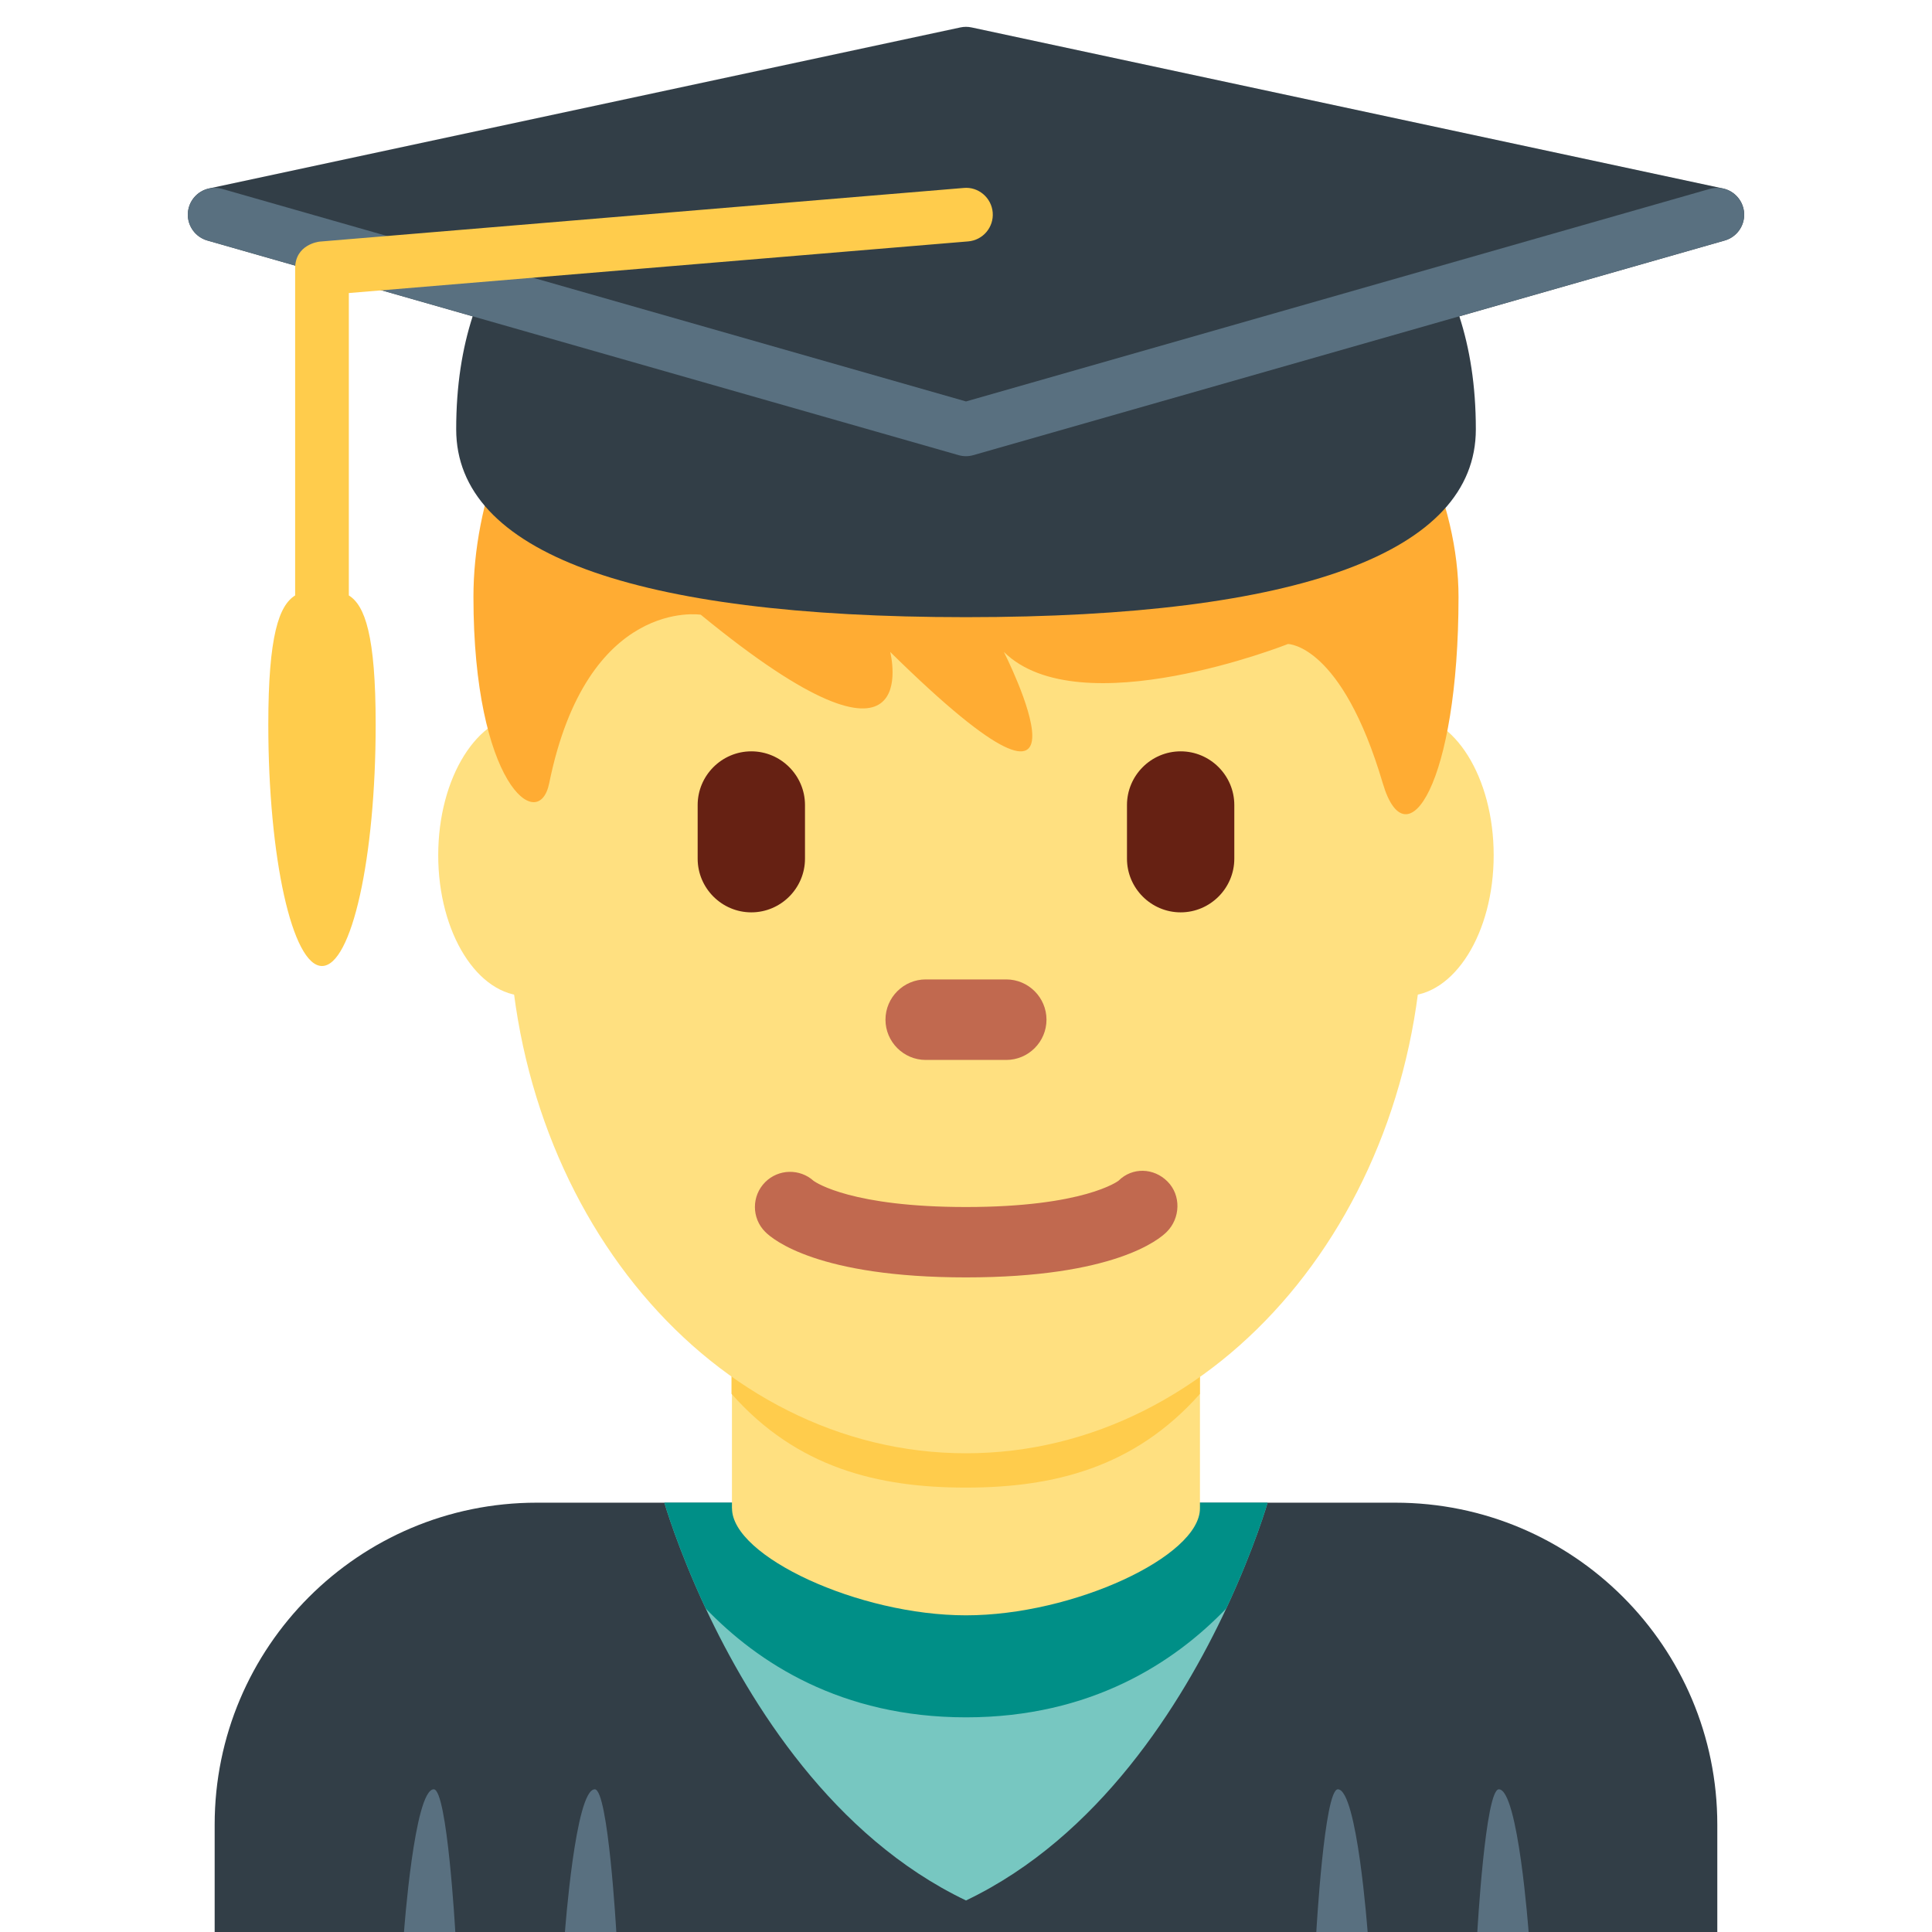 <svg width="56" height="56" viewBox="0 0 56 56" fill="none" xmlns="http://www.w3.org/2000/svg">
<g clip-path="url(#clip0_47_2686)">
<path d="M40.444 43.556H15.555C10.402 43.556 6.222 47.734 6.222 52.889V56H49.777V52.889C49.777 47.734 45.601 43.556 40.444 43.556Z" fill="#323E47"/>
<path d="M12.573 51.864C12.964 51.864 13.197 56 13.197 56H11.71C11.71 56 12.01 51.864 12.573 51.864ZM17.24 51.864C17.63 51.864 17.864 56 17.864 56H16.375C16.377 56 16.677 51.864 17.24 51.864ZM38.778 51.864C38.388 51.864 38.154 56 38.154 56H39.642C39.64 56 39.34 51.864 38.778 51.864ZM43.445 51.864C43.054 51.864 42.821 56 42.821 56H44.308C44.307 56 44.006 51.864 43.445 51.864Z" fill="#597080"/>
<path d="M19.257 43.556C19.257 43.556 19.631 44.859 20.455 46.622C21.741 49.369 24.136 53.239 28 55.086C31.865 53.239 34.259 49.369 35.544 46.622C36.368 44.859 36.742 43.556 36.742 43.556H19.257Z" fill="#77C7C1"/>
<path d="M28 49.778C31.622 49.778 34.038 48.191 35.544 46.622C36.368 44.859 36.742 43.556 36.742 43.556H19.257C19.257 43.556 19.631 44.859 20.455 46.622C21.961 48.191 24.377 49.778 28 49.778Z" fill="#008F87"/>
<path d="M21.218 43.721C21.218 45.112 24.889 46.821 28 46.821C31.111 46.821 34.781 45.112 34.781 43.722V37.785H21.216V43.721H21.218Z" fill="#FFE080"/>
<path d="M21.205 40.403C23.096 42.54 25.442 43.119 27.993 43.119C30.543 43.119 32.887 42.538 34.78 40.403V34.972H21.203V40.403H21.205Z" fill="#FFCC4C"/>
<path d="M17.801 24.79C17.801 27.042 16.66 28.868 15.252 28.868C13.844 28.868 12.702 27.042 12.702 24.79C12.702 22.537 13.844 20.709 15.252 20.709C16.66 20.708 17.801 22.535 17.801 24.79ZM43.295 24.79C43.295 27.042 42.155 28.868 40.746 28.868C39.338 28.868 38.196 27.042 38.196 24.79C38.196 22.537 39.336 20.709 40.746 20.709C42.155 20.708 43.295 22.535 43.295 24.79Z" fill="#FFE080"/>
<path d="M14.742 26.381C14.742 17.687 20.678 10.637 28 10.637C35.322 10.637 41.256 17.687 41.256 26.381C41.256 35.075 35.322 42.124 28 42.124C20.678 42.124 14.742 35.076 14.742 26.381Z" fill="#FFE080"/>
<path d="M28 37.026C23.716 37.026 22.4 35.929 22.18 35.706C21.782 35.308 21.782 34.663 22.18 34.264C22.566 33.879 23.185 33.868 23.584 34.229C23.665 34.286 24.705 34.986 28 34.986C31.422 34.986 32.411 34.232 32.421 34.224C32.819 33.827 33.443 33.846 33.841 34.247C34.239 34.646 34.217 35.31 33.819 35.706C33.6 35.929 32.284 37.026 28 37.026ZM29.166 30.723H26.833C26.191 30.723 25.666 30.198 25.666 29.556C25.666 28.913 26.191 28.389 26.833 28.389H29.166C29.809 28.389 30.333 28.913 30.333 29.556C30.333 30.198 29.809 30.723 29.166 30.723Z" fill="#C1694F"/>
<path d="M21.777 26.445C20.922 26.445 20.222 25.745 20.222 24.889V23.334C20.222 22.478 20.922 21.778 21.777 21.778C22.633 21.778 23.333 22.478 23.333 23.334V24.889C23.333 25.745 22.633 26.445 21.777 26.445ZM34.222 26.445C33.366 26.445 32.666 25.745 32.666 24.889V23.334C32.666 22.478 33.366 21.778 34.222 21.778C35.077 21.778 35.777 22.478 35.777 23.334V24.889C35.777 25.745 35.077 26.445 34.222 26.445Z" fill="#662113"/>
<path d="M28 4.667C36.785 4.667 42.276 11.897 42.276 17.3C42.276 22.702 40.766 25.028 40.08 22.702C38.888 18.667 37.333 18.667 37.333 18.667C37.333 18.667 31.294 21.059 29.098 18.897C29.098 18.897 32.392 25.381 25.803 18.897C25.803 18.897 26.901 23.22 20.312 17.818C20.312 17.818 17.017 17.3 15.919 22.702C15.614 24.202 13.723 22.702 13.723 17.3C13.723 11.897 18.116 4.667 28 4.667Z" fill="#FFAC33"/>
<path d="M49.94 5.462L28.162 0.795C28.056 0.772 27.944 0.772 27.837 0.795L6.059 5.462C5.711 5.537 5.457 5.84 5.445 6.196C5.434 6.552 5.666 6.871 6.009 6.971L13.7 9.169C13.401 10.094 13.223 11.163 13.223 12.445C13.223 16.007 18.332 17.889 28 17.889C37.668 17.889 42.778 16.007 42.778 12.445C42.778 11.163 42.599 10.094 42.3 9.169L49.993 6.971C50.337 6.873 50.568 6.552 50.556 6.196C50.543 5.84 50.29 5.537 49.94 5.462Z" fill="#323E47"/>
<path d="M50.524 6.009C50.406 5.597 49.98 5.361 49.563 5.474L28 11.636L6.435 5.474C6.027 5.361 5.592 5.596 5.474 6.009C5.355 6.422 5.595 6.853 6.009 6.971L27.786 13.193C27.856 13.213 27.928 13.223 27.998 13.223C28.068 13.223 28.141 13.213 28.211 13.193L49.989 6.971C50.404 6.853 50.644 6.422 50.524 6.009Z" fill="#597080"/>
<path d="M27.934 5.448L9.268 7.003C9.227 7.006 8.555 7.092 8.555 7.778V17.259C8.09 17.548 7.777 18.41 7.777 21C7.777 24.866 8.474 28 9.333 28C10.192 28 10.889 24.866 10.889 21C10.889 18.41 10.576 17.548 10.111 17.259V8.494L28.065 6.997C28.491 6.961 28.81 6.586 28.774 6.157C28.738 5.729 28.357 5.407 27.934 5.448Z" fill="#FFCC4C"/>
</g>
<defs>
<clipPath id="clip0_47_2686">
<rect width="56" height="56" fill="white"/>
</clipPath>
</defs>
</svg>
